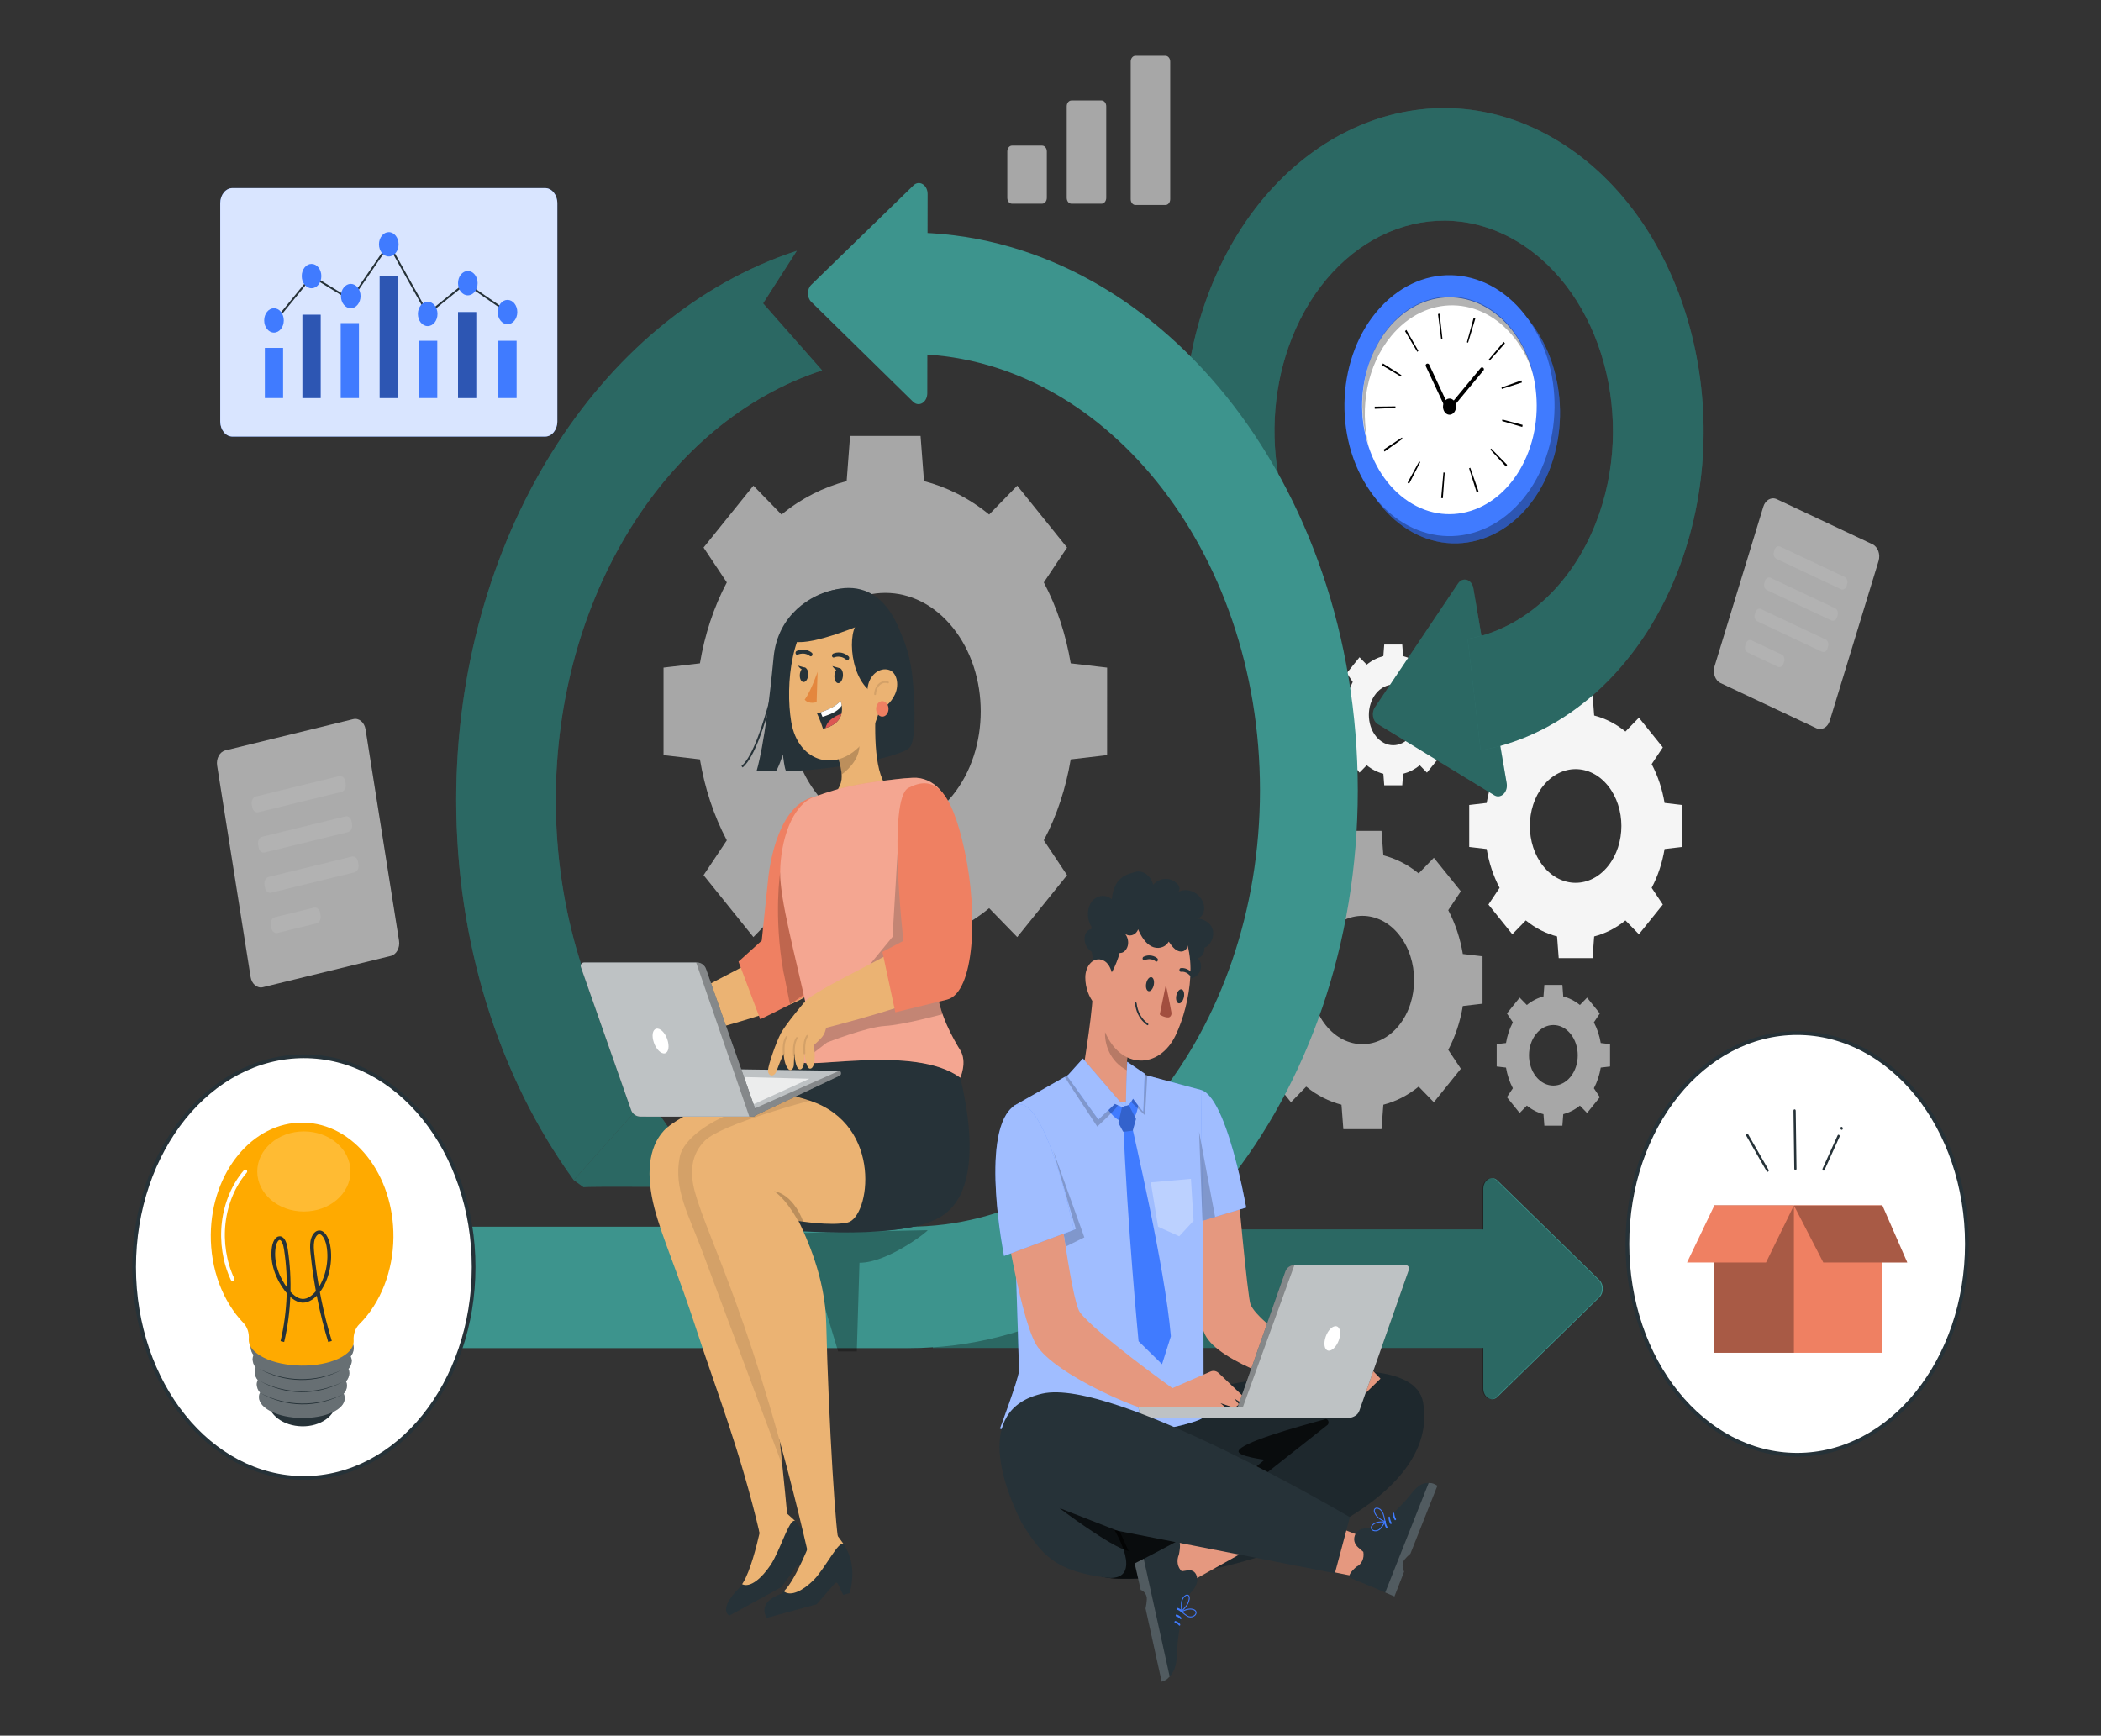 <svg width="564" height="466" viewBox="0 0 564 466" fill="none" xmlns="http://www.w3.org/2000/svg">
<rect x="0" y="0" width="564" height="466" fill="#333333" stroke="none"/>
<path opacity="0.67" d="M195.11 156.368C191.554 163.093 189.163 170.479 187.89 178.098L178.121 179.242V202.741L187.891 203.885C189.163 211.501 191.555 218.889 195.111 225.614L188.87 234.976L202.249 251.592L209.785 243.842C215.2 248.258 221.146 251.228 227.279 252.808L228.198 264.945L247.117 264.944L248.037 252.811C254.17 251.228 260.118 248.258 265.532 243.843L273.069 251.593L286.447 234.976L280.207 225.614C283.762 218.889 286.153 211.502 287.426 203.886L297.194 202.742L297.196 179.243L287.427 178.098C286.153 170.481 283.762 163.095 280.207 156.37L286.446 147.009L273.068 130.392L265.531 138.143C260.116 133.726 254.169 130.755 248.038 129.174L247.118 117.038L228.199 117.04L227.279 129.174C221.146 130.756 215.2 133.724 209.786 138.142L202.249 130.39L188.87 147.008L195.11 156.368ZM255.768 168.496C265.769 180.919 265.77 201.061 255.768 213.485C245.765 225.909 229.548 225.909 219.548 213.486C209.545 201.063 209.546 180.92 219.548 168.496C229.55 156.074 245.766 156.073 255.768 168.496Z" fill="#E0E0E0"/>
<g opacity="0.67">
<path d="M104.907 256.656L70.565 265.049C69.046 265.419 67.573 264.191 67.274 262.305L58.285 205.555C57.986 203.669 58.975 201.838 60.494 201.468L94.835 193.075C96.354 192.705 97.828 193.933 98.127 195.819L107.116 252.568C107.414 254.454 106.425 256.285 104.907 256.656Z" fill="#E6E6E6"/>
<path d="M91.686 212.614L69.368 218.069C68.6 218.256 67.856 217.635 67.705 216.681L67.583 215.912C67.432 214.959 67.931 214.033 68.699 213.846L91.018 208.392C91.785 208.204 92.53 208.825 92.681 209.778L92.803 210.549C92.953 211.502 92.454 212.427 91.686 212.614Z" fill="#F0F0F0"/>
<path d="M93.398 223.416L71.079 228.871C70.311 229.058 69.567 228.437 69.416 227.484L69.294 226.713C69.143 225.76 69.642 224.836 70.41 224.647L92.729 219.192C93.497 219.006 94.241 219.625 94.392 220.58L94.514 221.35C94.665 222.304 94.165 223.228 93.398 223.416Z" fill="#F0F0F0"/>
<path d="M95.109 234.218L72.79 239.673C72.023 239.859 71.278 239.239 71.127 238.285L71.005 237.515C70.854 236.561 71.354 235.637 72.122 235.449L94.44 229.994C95.208 229.807 95.953 230.427 96.103 231.381L96.226 232.15C96.376 233.105 95.877 234.03 95.109 234.218Z" fill="#F0F0F0"/>
<path d="M84.947 247.921L74.502 250.474C73.734 250.662 72.99 250.041 72.838 249.088L72.716 248.317C72.565 247.364 73.065 246.439 73.833 246.252L84.278 243.698C85.046 243.511 85.791 244.132 85.942 245.086L86.064 245.856C86.214 246.808 85.714 247.734 84.947 247.921Z" fill="#F0F0F0"/>
</g>
<g opacity="0.67">
<path d="M487.58 195.508L461.883 183.398C460.436 182.716 459.707 180.705 460.256 178.908L473.349 136.044C473.898 134.247 475.517 133.342 476.964 134.023L502.662 146.133C504.109 146.815 504.837 148.826 504.288 150.624L491.196 193.488C490.647 195.285 489.028 196.189 487.58 195.508Z" fill="#E6E6E6"/>
<path d="M494.174 158.186L476.878 150.036C476.272 149.75 475.967 148.909 476.197 148.156L476.366 147.602C476.596 146.85 477.273 146.471 477.879 146.756L495.175 154.908C495.78 155.193 496.086 156.034 495.856 156.787L495.686 157.341C495.457 158.094 494.78 158.472 494.174 158.186Z" fill="#F0F0F0"/>
<path d="M491.61 166.574L474.314 158.425C473.708 158.139 473.404 157.298 473.633 156.545L473.802 155.991C474.033 155.239 474.709 154.86 475.314 155.145L492.611 163.296C493.217 163.582 493.522 164.422 493.292 165.174L493.123 165.729C492.893 166.482 492.216 166.86 491.61 166.574Z" fill="#F0F0F0"/>
<path d="M489.049 174.963L471.753 166.814C471.147 166.528 470.842 165.686 471.072 164.934L471.241 164.38C471.471 163.628 472.148 163.249 472.753 163.534L490.05 171.685C490.656 171.97 490.961 172.811 490.73 173.563L490.561 174.118C490.333 174.871 489.654 175.249 489.049 174.963Z" fill="#F0F0F0"/>
<path d="M477.266 179.006L469.19 175.2C468.583 174.914 468.279 174.074 468.508 173.322L468.677 172.768C468.908 172.014 469.585 171.636 470.19 171.922L478.267 175.728C478.873 176.014 479.177 176.854 478.948 177.606L478.779 178.16C478.55 178.913 477.872 179.292 477.266 179.006Z" fill="#F0F0F0"/>
</g>
<g opacity="0.67">
<path d="M279.756 54.685H271.659C270.966 54.685 270.405 53.987 270.405 53.128V40.654C270.405 39.793 270.966 39.096 271.659 39.096H279.756C280.449 39.096 281.011 39.793 281.011 40.654V53.127C281.011 53.987 280.448 54.685 279.756 54.685Z" fill="#E0E0E0"/>
<path d="M295.708 54.686H287.611C286.918 54.686 286.357 53.988 286.357 53.128V28.531C286.357 27.671 286.919 26.974 287.611 26.974H295.708C296.401 26.974 296.962 27.672 296.962 28.531V53.128C296.962 53.988 296.401 54.686 295.708 54.686Z" fill="#E0E0E0"/>
<path d="M312.879 55.032H304.783C304.089 55.032 303.528 54.336 303.528 53.475V16.558C303.528 15.697 304.089 15 304.783 15H312.879C313.573 15 314.133 15.697 314.133 16.558V53.475C314.133 54.334 313.573 55.032 312.879 55.032Z" fill="#E0E0E0"/>
</g>
<path opacity="0.67" d="M342.69 244.369C340.765 248.01 339.471 252.011 338.781 256.137L333.491 256.755L333.49 269.482L338.781 270.1C339.47 274.225 340.765 278.225 342.69 281.869L339.311 286.937L346.556 295.936L350.637 291.74C353.569 294.131 356.789 295.739 360.111 296.596L360.609 303.168L370.854 303.167L371.352 296.597C374.673 295.739 377.894 294.131 380.826 291.741L384.907 295.937L392.153 286.938L388.773 281.869C390.698 278.226 391.994 274.226 392.683 270.102L397.974 269.483L397.975 256.756L392.684 256.137C391.994 252.012 390.699 248.012 388.773 244.37L392.153 239.301L384.907 230.302L380.826 234.499C377.894 232.108 374.673 230.499 371.353 229.642L370.855 223.072L360.61 223.073L360.112 229.643C356.79 230.5 353.57 232.108 350.638 234.499L346.556 230.302L339.311 239.301L342.69 244.369ZM375.54 250.937C380.955 257.664 380.956 268.574 375.54 275.301C370.123 282.029 361.341 282.029 355.925 275.301C350.508 268.574 350.508 257.666 355.925 250.937C361.342 244.209 370.124 244.209 375.54 250.937Z" fill="#E0E0E0"/>
<path opacity="0.67" d="M406.12 274.487C405.212 276.205 404.6 278.092 404.276 280.039L401.779 280.331V286.336L404.276 286.629C404.6 288.575 405.212 290.462 406.12 292.182L404.525 294.574L407.943 298.82L409.87 296.841C411.254 297.969 412.773 298.728 414.34 299.132L414.575 302.233H419.409L419.645 299.133C421.213 298.728 422.731 297.969 424.115 296.842L426.041 298.821L429.46 294.575L427.866 292.183C428.775 290.465 429.385 288.576 429.711 286.63L432.207 286.338V280.332L429.71 280.039C429.385 278.093 428.773 276.206 427.864 274.488L429.459 272.096L426.04 267.849L424.114 269.829C422.73 268.701 421.211 267.942 419.643 267.537L419.408 264.435H414.574L414.338 267.537C412.771 267.942 411.252 268.699 409.869 269.828L407.943 267.847L404.524 272.093L406.12 274.487ZM421.62 277.586C424.176 280.76 424.176 285.908 421.62 289.083C419.064 292.257 414.92 292.257 412.365 289.083C409.81 285.908 409.81 280.762 412.365 277.586C414.92 274.412 419.064 274.411 421.62 277.586Z" fill="#E0E0E0"/>
<path d="M363.132 183.105C362.223 184.823 361.612 186.71 361.287 188.658L358.79 188.949V194.955L361.287 195.247C361.612 197.194 362.223 199.081 363.132 200.8L361.537 203.192L364.956 207.439L366.882 205.459C368.265 206.587 369.785 207.346 371.352 207.75L371.587 210.851H376.422L376.657 207.751C378.225 207.346 379.743 206.587 381.127 205.46L383.053 207.44L386.472 203.193L384.878 200.801C385.787 199.082 386.398 197.195 386.723 195.248L389.219 194.956V188.95L386.722 188.658C386.396 186.712 385.785 184.824 384.876 183.106L386.47 180.714L383.052 176.468L381.126 178.447C379.742 177.319 378.223 176.56 376.655 176.155L376.42 173.054H371.586L371.351 176.155C369.784 176.56 368.264 177.318 366.881 178.446L364.955 176.465L361.536 180.712L363.132 183.105ZM378.632 186.204C381.188 189.379 381.188 194.526 378.632 197.701C376.077 200.876 371.932 200.876 369.377 197.701C366.821 194.526 366.821 189.379 369.377 186.204C371.932 183.029 376.076 183.029 378.632 186.204Z" fill="#F5F5F5"/>
<path d="M402.551 205.152C400.846 208.378 399.699 211.921 399.087 215.576L394.4 216.125V227.399L399.088 227.948C399.699 231.602 400.846 235.145 402.551 238.372L399.558 242.863L405.975 250.836L409.591 247.118C412.189 249.237 415.042 250.661 417.984 251.419L418.425 257.242L427.502 257.24L427.943 251.42C430.886 250.661 433.739 249.237 436.337 247.118L439.953 250.836L446.371 242.863L443.378 238.372C445.083 235.145 446.23 231.602 446.841 227.948L451.527 227.399L451.528 216.125L446.841 215.576C446.229 211.922 445.082 208.379 443.377 205.153L446.37 200.661L439.952 192.689L436.336 196.407C433.738 194.288 430.885 192.863 427.943 192.104L427.502 186.283L418.425 186.284L417.984 192.105C415.042 192.865 412.189 194.288 409.591 196.407L405.975 192.688L399.558 200.661L402.551 205.152ZM431.653 210.97C436.45 216.93 436.45 226.594 431.653 232.554C426.854 238.515 419.073 238.515 414.275 232.554C409.477 226.594 409.478 216.93 414.275 210.97C419.074 205.011 426.854 205.009 431.653 210.97Z" fill="#F5F5F5"/>
<path d="M146.339 117.208H62.389C60.583 117.208 59.12 115.39 59.12 113.148V54.562C59.12 52.32 60.583 50.502 62.389 50.502H146.339C148.144 50.502 149.608 52.319 149.608 54.562V113.148C149.608 115.39 148.145 117.208 146.339 117.208Z" fill="#407BFF"/>
<path opacity="0.8" d="M146.339 117.208H62.389C60.583 117.208 59.12 115.39 59.12 113.148V54.562C59.12 52.32 60.583 50.502 62.389 50.502H146.339C148.144 50.502 149.608 52.319 149.608 54.562V113.148C149.608 115.39 148.145 117.208 146.339 117.208Z" fill="white"/>
<path d="M72.726 87.554C73.119 87.115 83.71 74.126 83.71 74.126L94.155 80.513L104.365 65.59L114.811 84.287L124.999 76.029" stroke="#263238" stroke-width="0.5" stroke-miterlimit="10"/>
<path d="M75.996 93.401H71.099V106.88H75.996V93.401Z" fill="#407BFF"/>
<path d="M86.079 84.495H81.182V106.879H86.079V84.495Z" fill="#407BFF"/>
<path d="M96.356 86.747H91.458V106.88H96.356V86.747Z" fill="#407BFF"/>
<path d="M106.816 74.126H101.918V106.879H106.816V74.126Z" fill="#407BFF"/>
<path d="M117.384 91.493H112.486V106.879H117.384V91.493Z" fill="#407BFF"/>
<path d="M76.18 86.028C76.18 87.833 75.002 89.296 73.549 89.296C72.096 89.296 70.919 87.832 70.919 86.028C70.919 84.222 72.097 82.76 73.549 82.76C75.002 82.759 76.18 84.222 76.18 86.028Z" fill="#407BFF"/>
<path d="M86.262 74.126C86.262 75.93 85.084 77.394 83.631 77.394C82.179 77.394 81 75.93 81 74.126C81 72.32 82.179 70.858 83.631 70.858C85.084 70.858 86.262 72.321 86.262 74.126Z" fill="#407BFF"/>
<path d="M96.785 79.491C96.785 81.297 95.606 82.759 94.154 82.759C92.7 82.759 91.523 81.296 91.523 79.491C91.523 77.687 92.701 76.224 94.154 76.224C95.607 76.224 96.785 77.687 96.785 79.491Z" fill="#407BFF"/>
<path d="M106.996 65.591C106.996 67.395 105.818 68.859 104.365 68.859C102.912 68.859 101.734 67.395 101.734 65.591C101.734 63.785 102.912 62.323 104.365 62.323C105.818 62.322 106.996 63.785 106.996 65.591Z" fill="#407BFF"/>
<path d="M117.441 84.286C117.441 86.091 116.263 87.554 114.811 87.554C113.357 87.554 112.18 86.091 112.18 84.286C112.18 82.481 113.358 81.018 114.811 81.018C116.263 81.018 117.441 82.481 117.441 84.286Z" fill="#407BFF"/>
<path d="M127.85 83.781H122.952V106.88H127.85V83.781Z" fill="#407BFF"/>
<path opacity="0.3" d="M86.079 84.495H81.182V106.879H86.079V84.495Z" fill="black"/>
<path opacity="0.3" d="M106.816 74.126H101.918V106.879H106.816V74.126Z" fill="black"/>
<path opacity="0.3" d="M127.85 83.781H122.952V106.88H127.85V83.781Z" fill="black"/>
<path d="M138.683 91.493H133.787V106.879H138.683V91.493Z" fill="#407BFF"/>
<path d="M124.998 76.028L136.237 83.781" stroke="#263238" stroke-width="0.5" stroke-miterlimit="10"/>
<path d="M128.215 76.028C128.215 77.833 127.037 79.296 125.584 79.296C124.131 79.296 122.952 77.833 122.952 76.028C122.952 74.223 124.131 72.761 125.584 72.761C127.037 72.761 128.215 74.224 128.215 76.028Z" fill="#407BFF"/>
<path d="M136.236 87.048C137.689 87.048 138.866 85.585 138.866 83.781C138.866 81.976 137.689 80.513 136.236 80.513C134.783 80.513 133.605 81.976 133.605 83.781C133.605 85.585 134.783 87.048 136.236 87.048Z" fill="#407BFF"/>
<path d="M482.429 390.58C507.597 390.58 528 365.239 528 333.976C528 302.715 507.597 277.372 482.429 277.372C457.261 277.372 436.859 302.715 436.859 333.976C436.859 365.239 457.261 390.58 482.429 390.58Z" fill="white" stroke="#263238" stroke-miterlimit="10"/>
<path d="M505.308 323.644H460.21V363.204H505.308V323.644Z" fill="#EF8062"/>
<path opacity="0.3" d="M481.567 323.644H460.21V363.204H481.567V323.644Z" fill="black"/>
<path d="M460.211 323.644L452.868 338.962H474.075L481.567 323.644H460.211Z" fill="#EF8062"/>
<path d="M481.567 323.644L489.456 338.962H511.997L505.308 323.644H481.567Z" fill="#EF8062"/>
<path opacity="0.3" d="M481.567 323.644L489.456 338.962H511.997L505.308 323.644H481.567Z" fill="black"/>
<path d="M474.749 314.074C472.922 310.887 471.094 307.699 469.266 304.511C469.044 304.125 468.526 304.495 468.749 304.886C470.576 308.073 472.405 311.262 474.232 314.449C474.454 314.836 474.973 314.464 474.749 314.074Z" fill="#263238"/>
<path d="M482.263 313.797C482.191 308.599 482.12 303.403 482.049 298.205C482.041 297.728 481.443 297.725 481.449 298.205C481.521 303.403 481.593 308.599 481.664 313.797C481.671 314.274 482.27 314.276 482.263 313.797Z" fill="#263238"/>
<path d="M489.785 314.122C491.127 311.152 492.47 308.184 493.812 305.214C494.002 304.797 493.484 304.421 493.295 304.839C491.953 307.808 490.61 310.777 489.267 313.745C489.079 314.164 489.595 314.539 489.785 314.122Z" fill="#263238"/>
<path d="M494.609 302.709C494.592 302.688 494.576 302.667 494.559 302.646C494.532 302.61 494.5 302.585 494.462 302.569C494.427 302.547 494.388 302.536 494.347 302.538C494.306 302.536 494.267 302.547 494.232 302.569C494.195 302.584 494.162 302.61 494.135 302.646C494.119 302.671 494.104 302.697 494.088 302.722C494.061 302.781 494.048 302.843 494.048 302.91C494.051 302.942 494.055 302.974 494.058 303.009C494.072 303.072 494.098 303.127 494.135 303.172C494.152 303.192 494.168 303.213 494.185 303.235C494.212 303.271 494.244 303.296 494.281 303.311C494.317 303.335 494.356 303.346 494.396 303.344C494.437 303.346 494.476 303.335 494.511 303.311C494.548 303.297 494.581 303.271 494.608 303.235C494.623 303.21 494.639 303.183 494.655 303.159C494.682 303.101 494.695 303.038 494.695 302.972C494.693 302.939 494.688 302.906 494.685 302.873C494.672 302.811 494.647 302.755 494.609 302.709Z" fill="#263238"/>
<path d="M395.506 157.936L404.456 210.283C404.864 212.666 402.88 214.584 401.12 213.509L369.859 194.4C368.494 193.565 368.118 191.363 369.093 189.912L391.404 156.672C392.659 154.801 395.099 155.553 395.506 157.936Z" fill="#3D948D"/>
<path opacity="0.3" d="M395.506 157.936L404.456 210.283C404.864 212.666 402.88 214.584 401.12 213.509L369.859 194.4C368.494 193.565 368.118 191.363 369.093 189.912L391.404 156.672C392.659 154.801 395.099 155.553 395.506 157.936Z" fill="black"/>
<path d="M397.463 201.463L393.992 171.548C408.889 168.881 421.731 157.286 428.349 140.531C439.384 112.593 430.062 78.713 407.57 65.007C385.077 51.301 357.801 62.88 346.767 90.818C341.991 102.91 340.852 116.74 343.56 129.758L320.001 137.318C315.842 117.315 317.589 96.074 324.922 77.506C341.866 34.607 383.749 16.826 418.288 37.872C452.825 58.918 467.139 110.942 450.195 153.842C440.034 179.569 420.321 197.371 397.463 201.463Z" fill="#3D948D"/>
<g opacity="0.3">
<path d="M397.463 201.463L393.992 171.548C408.889 168.881 421.731 157.286 428.349 140.531C439.384 112.593 430.062 78.713 407.57 65.007C385.077 51.301 357.801 62.88 346.767 90.818C341.991 102.91 340.852 116.74 343.56 129.758L320.001 137.318C315.842 117.315 317.589 96.074 324.922 77.506C341.866 34.607 383.749 16.826 418.288 37.872C452.825 58.918 467.139 110.942 450.195 153.842C440.034 179.569 420.321 197.371 397.463 201.463Z" fill="black"/>
</g>
<path d="M398.188 144.577C413.183 139.351 421.929 120.015 417.723 101.389C413.516 82.761 397.949 71.898 382.953 77.123C367.957 82.349 359.211 101.685 363.417 120.311C367.624 138.938 383.191 149.802 398.188 144.577Z" fill="#407BFF"/>
<path opacity="0.3" d="M398.188 144.577C413.183 139.351 421.929 120.015 417.723 101.389C413.516 82.761 397.949 71.898 382.953 77.123C367.957 82.349 359.211 101.685 363.417 120.311C367.624 138.938 383.191 149.802 398.188 144.577Z" fill="black"/>
<path d="M406.671 136.322C418.858 124.276 420.876 102.238 411.178 87.099C401.478 71.96 383.736 69.454 371.548 81.501C359.361 93.548 357.343 115.586 367.042 130.725C376.74 145.864 394.483 148.37 406.671 136.322Z" fill="#407BFF"/>
<path d="M409.191 123.885C415.838 110.095 412.225 92.224 401.123 83.969C390.02 75.714 375.633 80.201 368.987 93.991C362.341 107.783 365.954 125.653 377.056 133.909C388.158 142.163 402.546 137.676 409.191 123.885Z" fill="white"/>
<path d="M377.859 129.586L380.971 123.858C381.063 123.935 381.154 124.01 381.246 124.083L378.248 129.903C378.118 129.8 377.988 129.694 377.859 129.586ZM371.647 121.235C371.57 121.065 371.494 120.896 371.421 120.725L376.327 117.471C376.379 117.59 376.432 117.709 376.486 117.827L371.647 121.235ZM386.871 133.713L387.481 126.846L387.826 126.889L387.318 133.77C387.168 133.753 387.019 133.734 386.871 133.713ZM369.042 109.753C369.037 109.562 369.034 109.37 369.032 109.179L374.595 109.111L374.601 109.527L369.042 109.753ZM396.389 132.165L394.364 125.729L394.677 125.574L396.894 131.911L396.762 131.979C396.672 132.025 396.531 132.095 396.389 132.165ZM371.034 98.093C371.101 97.919 371.171 97.747 371.24 97.576L376.195 100.718C376.145 100.839 376.096 100.963 376.048 101.086L371.034 98.093ZM400.084 120.717C400.153 120.618 400.22 120.518 400.288 120.418L404.584 124.81C404.482 124.963 404.379 125.114 404.274 125.264L400.084 120.717ZM380.465 94.457L377.165 88.897L377.527 88.573L380.748 94.204L380.465 94.457ZM403.23 113.046L403.302 112.634L408.743 114.08C408.711 114.263 408.678 114.449 408.643 114.633L403.23 113.046ZM386.877 91.128L386.019 84.3C386.166 84.273 386.315 84.246 386.463 84.22L387.222 91.065L386.877 91.128ZM403.151 104.427C403.124 104.296 403.096 104.168 403.066 104.039L408.415 102.141C408.458 102.329 408.5 102.517 408.538 102.705L403.151 104.427ZM393.79 91.884L395.586 85.345C395.737 85.41 395.886 85.474 396.036 85.544L394.09 92.018C393.991 91.971 393.89 91.926 393.79 91.884ZM399.859 96.839L399.634 96.536L403.669 91.781C403.776 91.921 403.881 92.061 403.984 92.202L399.859 96.839Z" fill="black"/>
<path d="M383.206 98.118L388.798 110.067L397.845 99.135" stroke="black" stroke-miterlimit="10" stroke-linecap="round" stroke-linejoin="round"/>
<path d="M390.428 110.609C389.791 111.51 388.686 111.6 387.959 110.809C387.233 110.018 387.16 108.646 387.797 107.744C388.434 106.841 389.539 106.751 390.266 107.542C390.992 108.333 391.065 109.707 390.428 110.609Z" fill="black"/>
<path opacity="0.3" d="M373.469 90.204C382.753 79.008 397.586 79.282 406.599 90.814C408.814 93.649 410.463 96.901 411.566 100.357C410.521 96.028 408.662 91.93 405.952 88.464C396.94 76.932 382.106 76.657 372.821 87.852C365.818 96.296 363.978 108.852 367.362 119.462C364.932 109.391 366.976 98.032 373.469 90.204Z" fill="black"/>
<path d="M154.03 316.837C133.678 288.802 122.471 252.558 122.471 214.782C122.471 145.57 160.063 84.941 213.887 67.342L204.842 81.446L220.691 99.444C178.595 113.206 149.196 160.634 149.196 214.782C149.196 244.333 157.961 272.682 173.877 294.609L154.03 316.837Z" fill="#3D948D"/>
<path d="M156.668 318.736C157.658 318.429 190.372 318.736 190.372 318.736L173.877 294.607L154.029 316.837L156.668 318.736Z" fill="#3D948D"/>
<g opacity="0.3">
<path d="M154.03 316.837C133.678 288.802 122.471 252.558 122.471 214.782C122.471 145.57 160.063 84.941 213.887 67.342L204.842 81.446L220.691 99.444C178.595 113.206 149.196 160.634 149.196 214.782C149.196 244.333 157.961 272.682 173.877 294.609L154.03 316.837Z" fill="black"/>
<path d="M156.668 318.736C157.658 318.429 190.372 318.736 190.372 318.736L173.877 294.607L154.029 316.837L156.668 318.736Z" fill="black"/>
</g>
<path d="M398.185 372.751V319.236C398.185 316.8 400.446 315.436 401.987 316.941L429.37 343.698C430.566 344.868 430.566 347.118 429.37 348.287L401.987 375.044C400.446 376.552 398.185 375.188 398.185 372.751Z" fill="#3D948D"/>
<path d="M402.629 330.085H250.426V361.9H402.629V330.085Z" fill="#3D948D"/>
<path opacity="0.3" d="M429.127 343.698L401.744 316.941C400.202 315.435 397.941 316.799 397.941 319.236V330.085H243.944V361.901H397.941V372.75C397.941 375.186 400.203 376.55 401.744 375.044L429.128 348.287C430.324 347.119 430.324 344.868 429.127 343.698Z" fill="black"/>
<path d="M243.911 62.418V95.029C295.92 95.029 338.233 147.586 338.233 212.187C338.233 276.788 295.92 329.345 243.911 329.345H75.405V361.956H243.911C310.396 361.956 364.486 294.77 364.486 212.187C364.486 129.603 310.396 62.418 243.911 62.418Z" fill="#3D948D"/>
<path d="M249.012 52.075L248.924 105.589C248.921 108.025 246.657 109.385 245.118 107.874L217.778 81.048C216.584 79.876 216.589 77.626 217.785 76.46L245.212 49.771C246.757 48.269 249.015 49.639 249.012 52.075Z" fill="#3D948D"/>
<path opacity="0.3" d="M248.995 330.281C249.516 330.281 238.3 339.105 230.72 339.029L230.004 362.836H224.988L215.4 331.022L248.995 330.281Z" fill="black"/>
<path d="M239.737 165.563C243.255 172.463 244.547 176.639 245.095 183.418C245.737 191.342 245.709 198.371 244.358 200.488C242.586 203.266 222.439 206.939 211.077 207.021C210.666 207.025 210.158 202.573 210.158 202.573C210.158 202.573 208.712 207.032 208.178 207.034C205.078 207.037 203.089 207.01 203.089 207.01C203.089 207.01 205.409 200.303 207.671 176.46C208.776 164.815 217.961 159.662 223.442 158.476C232.578 156.498 239.737 165.563 239.737 165.563Z" fill="#263238"/>
<path d="M213.602 189.437C210.396 183.232 206.809 166.218 218.979 160.204C234.171 152.697 241.542 164.53 243.323 176.574C245.103 188.617 239.943 198.094 229.707 197.763C219.47 197.432 215.82 193.729 213.602 189.437Z" fill="#263238"/>
<path d="M239.001 212.319C239.001 212.319 235.583 215.584 231.182 220.294C230.266 221.276 229.256 222.125 228.187 222.829C225.303 224.732 222.675 225.82 221.963 224.093C221.805 223.714 221.683 223.302 221.593 222.871C220.988 219.979 221.236 215.914 223.118 214.053C225.24 211.955 226.263 210.16 225.88 207.322C225.68 205.712 225.211 204.049 224.663 202.436L226.332 200.011L235.065 189.063C234.847 196.372 234.401 208.35 239.001 212.319Z" fill="#EBB373"/>
<path opacity="0.2" d="M225.954 207.944C228.356 206.173 230.991 203.101 230.675 199.593C230.534 198.114 230.277 196.714 229.992 195.817L225.114 203.84C225.515 205.132 225.661 205.986 225.954 207.944Z" fill="black"/>
<path d="M237.54 177.318C236.717 188.464 236.56 193.19 231.928 199.034C224.964 207.824 214.249 204.868 212.404 193.821C210.744 183.877 212.366 167.322 221.176 162.639C229.854 158.023 238.361 166.174 237.54 177.318Z" fill="#EBB373"/>
<path d="M226.288 181.356C226.238 182.479 225.682 183.402 225.047 183.418C224.413 183.436 223.939 182.539 223.989 181.416C224.039 180.293 224.595 179.37 225.229 179.353C225.864 179.336 226.337 180.234 226.288 181.356Z" fill="#263238"/>
<path d="M216.961 181.152C216.911 182.225 216.366 183.106 215.742 183.123C215.119 183.139 214.654 182.284 214.704 181.212C214.754 180.141 215.3 179.26 215.923 179.243C216.547 179.225 217.011 180.081 216.961 181.152Z" fill="#263238"/>
<path d="M227.557 177.241C227.434 177.271 227.307 177.244 227.204 177.154C225.611 175.742 223.959 176.497 223.94 176.506C223.694 176.617 223.433 176.485 223.358 176.2C223.283 175.915 223.424 175.59 223.671 175.473C223.758 175.433 225.831 174.485 227.807 176.237C228.005 176.412 228.029 176.76 227.863 177.013C227.782 177.134 227.672 177.213 227.557 177.241Z" fill="#263238"/>
<path d="M213.788 175.741C213.69 175.683 213.61 175.582 213.573 175.45C213.498 175.176 213.629 174.873 213.865 174.773C216.245 173.77 217.88 175.205 217.949 175.268C218.143 175.442 218.172 175.772 218.015 176.005C217.857 176.238 217.574 176.286 217.38 176.114C217.317 176.056 216.035 174.967 214.143 175.763C214.019 175.815 213.893 175.802 213.788 175.741Z" fill="#263238"/>
<path d="M230.043 167.409C227.189 171.133 228.608 185.198 236.622 187.035C245.854 184.337 238.564 156.295 230.043 167.409Z" fill="#263238"/>
<path d="M219.326 191.563C220.056 192.96 220.935 195.666 220.935 195.666C221.147 195.611 221.359 195.557 221.567 195.488C224.424 194.657 225.528 193.1 225.886 191.625C226.079 190.818 226.042 190.028 225.945 189.402C225.838 188.678 225.63 188.192 225.63 188.192C224.327 189.756 221.712 190.783 220.297 191.262C219.705 191.467 219.326 191.563 219.326 191.563Z" fill="#263238"/>
<path d="M220.296 191.26L220.795 192.456C223.484 191.665 225.292 190.661 225.943 189.402C225.837 188.678 225.628 188.192 225.628 188.192C224.325 189.755 221.71 190.783 220.296 191.26Z" fill="white"/>
<path d="M221.568 195.488C224.424 194.658 225.528 193.1 225.887 191.625C224.922 191.956 223.788 192.486 222.861 193.329C222.151 193.969 221.775 194.749 221.568 195.488Z" fill="#DC5753"/>
<path d="M219.476 180.37C219.476 180.37 217.785 185.393 216.022 187.852C217.17 189.23 219.219 188.505 219.219 188.505L219.476 180.37Z" fill="#E4873E"/>
<path d="M223.441 178.824L225.5 179.428C224.568 180.732 223.441 178.824 223.441 178.824Z" fill="#263238"/>
<path d="M214.236 178.712L216.296 179.315C215.362 180.619 214.236 178.712 214.236 178.712Z" fill="#263238"/>
<path d="M221.24 160.247C217.697 161.741 213.932 169.357 213.305 172.288C218.344 173.313 231.926 167.45 231.926 167.45C231.926 167.45 240.99 170.559 236.398 164.852C231.808 159.142 221.24 160.247 221.24 160.247Z" fill="#263238"/>
<path d="M240.258 186.401C239.198 188.687 237.476 190.122 235.897 190.614C233.522 191.353 232.295 186.61 233.105 183.655C233.835 180.994 236.169 179.233 238.48 179.814C240.758 180.386 241.47 183.787 240.258 186.401Z" fill="#EBB373"/>
<path d="M208.957 174.319C208.452 179.225 207.938 184.176 206.606 188.837C205.275 193.498 202.51 203.113 199.198 205.86" stroke="#263238" stroke-width="0.5" stroke-miterlimit="10"/>
<path d="M236.848 192.4C237.772 192.4 238.521 191.47 238.521 190.322C238.521 189.174 237.772 188.244 236.848 188.244C235.924 188.244 235.175 189.174 235.175 190.322C235.175 191.47 235.924 192.4 236.848 192.4Z" fill="#EF8062"/>
<path opacity="0.1" d="M238.377 183.223C237.585 182.945 236.696 183.144 236.032 183.746C235.367 184.349 234.944 185.342 234.916 186.362" stroke="black" stroke-width="0.5" stroke-miterlimit="10" stroke-linecap="round" stroke-linejoin="round"/>
<path d="M168.419 284.082C168.865 282.545 172.054 277.4 173.754 275.482C175.453 273.563 181.464 269.369 181.464 269.369L186.542 275.34C186.542 275.34 186.065 278.762 184.026 280.018C182.85 280.743 181.628 281.328 181.628 281.328C181.628 281.328 181.644 282.665 181.364 284.071C181.055 285.628 180.409 287.464 179.391 287.08C178.376 286.696 178.835 282.461 178.906 281.851C178.831 282.469 178.257 286.772 176.85 286.486C175.492 286.211 176.17 281.745 176.17 281.745C176.17 281.745 175.683 283.772 175.427 284.805C175.172 285.838 174.141 286.483 173.597 285.075C172.966 283.44 173.361 281.085 173.361 281.085C173.361 281.085 172.368 282.223 170.689 284.855C169.481 286.75 168.041 285.382 168.419 284.082Z" fill="#EBB373"/>
<path opacity="0.1" d="M178.789 282.652C178.919 281.851 179.051 281.045 179.298 280.289C179.546 279.532 179.919 278.819 180.452 278.34" stroke="black" stroke-width="0.5" stroke-miterlimit="10" stroke-linecap="round" stroke-linejoin="round"/>
<path opacity="0.1" d="M175.985 282.363C176.114 281.562 176.245 280.755 176.493 279.998C176.741 279.242 177.114 278.527 177.648 278.05" stroke="black" stroke-width="0.5" stroke-miterlimit="10" stroke-linecap="round" stroke-linejoin="round"/>
<path opacity="0.1" d="M173.36 281.227C173.49 280.426 173.62 279.619 173.869 278.863C174.117 278.107 174.49 277.392 175.023 276.915" stroke="black" stroke-width="0.5" stroke-miterlimit="10" stroke-linecap="round" stroke-linejoin="round"/>
<path d="M208.108 228.85C208.108 229.553 206.509 254.842 206.509 254.842C205.377 257.481 182.058 267.533 179.074 271.214L184.514 278.166C184.514 278.166 212.257 271.214 216.736 267.168C220.558 263.718 220.236 257.663 220.236 249.396C220.236 241.128 222.559 229.578 222.559 229.578L208.108 228.85Z" fill="#EBB373"/>
<path d="M218.669 213.907C207.67 216.244 206.159 236.469 206.159 236.469L204.488 252.529L198.249 258.183L204.082 273.659C204.082 273.659 216.536 267.769 222.012 263.744C227.488 259.719 227.631 228.864 227.631 228.864L218.669 213.907Z" fill="#EF8062"/>
<path opacity="0.2" d="M216.696 266.191C216.901 266.306 212.087 269.64 212.087 269.64C212.031 269.682 210.349 260.81 210.292 260.851C207.642 245.982 209.434 234.131 209.434 234.131C211.443 239.32 216.187 261.845 216.696 266.191Z" fill="black"/>
<path d="M219.11 284.49C228.278 283.353 240.203 282.444 255.723 282.01C255.723 282.01 267.294 315.862 253.573 325.976C249.426 329.031 242.583 330.24 235.052 330.439C226.313 330.669 219.111 321.971 219.111 311.114L219.11 284.49Z" fill="#263238"/>
<path d="M249.082 312.372V328.277C237.67 332.366 213.983 330.809 199.902 329.382C193.561 328.739 188.686 322.16 188.686 314.257V301.207C188.686 296.881 190.839 293.013 194.099 291.488C200.926 288.299 213.347 283.548 226.342 283.796C238.941 284.039 249.082 296.721 249.082 312.372Z" fill="#263238"/>
<path d="M257.788 282.01C256.014 279.104 251.907 272.151 251.387 264.836C251.387 264.815 251.386 264.794 251.385 264.774C251.353 264.303 251.334 263.833 251.333 263.362C251.24 260.252 251.255 256.567 251.42 252.147C251.442 251.458 251.475 250.725 251.509 249.994C251.609 247.674 251.753 245.176 251.931 242.457C252.266 237.583 252.743 232.02 253.387 225.696C253.532 224.233 254.642 221.964 254.808 220.418C255.552 213.529 250.497 208.55 245.04 208.826C243.584 208.896 242.039 209.02 240.472 209.213C234.348 209.931 229.324 210.58 224.001 212.153C222.233 212.664 220.41 213.286 218.665 213.908C212.397 216.145 209.507 226.111 209.429 234.132C209.352 241.608 213.572 256.865 216.463 270.266C216.889 277.954 213.509 282.141 214.526 284.821C215.544 287.5 245.46 280.22 257.787 289.35C257.787 289.35 259.681 285.112 257.788 282.01Z" fill="#EF8062"/>
<path opacity="0.3" d="M257.788 282.01C256.014 279.104 251.907 272.151 251.387 264.836C251.387 264.815 251.386 264.794 251.385 264.774C251.353 264.303 251.334 263.833 251.333 263.362C251.24 260.252 251.255 256.567 251.42 252.147C251.442 251.458 251.475 250.725 251.509 249.994C251.609 247.674 251.753 245.176 251.931 242.457C252.266 237.583 252.743 232.02 253.387 225.696C253.532 224.233 254.642 221.964 254.808 220.418C255.552 213.529 250.497 208.55 245.04 208.826C243.584 208.896 242.039 209.02 240.472 209.213C234.348 209.931 229.324 210.58 224.001 212.153C222.233 212.664 220.41 213.286 218.665 213.908C212.397 216.145 209.507 226.111 209.429 234.132C209.352 241.608 213.572 256.865 216.463 270.266C216.889 277.954 213.509 282.141 214.526 284.821C215.544 287.5 245.46 280.22 257.787 289.35C257.787 289.35 259.681 285.112 257.788 282.01Z" fill="white"/>
<path opacity="0.2" d="M253.023 272.297C253.023 272.297 242.466 275.178 237.553 275.455C232.64 275.733 222.01 279.893 222.01 279.893L218.23 282.806L216.898 278.931L223.262 271.782L251.2 264.748C251.541 267.648 252.824 271.714 253.023 272.297Z" fill="black"/>
<path opacity="0.2" d="M240.932 229.106L239.598 251.525L233.614 258.812L237.802 262.858L243.499 258.589L246.445 245.982L240.932 229.106Z" fill="black"/>
<path d="M195.789 433.771L209.799 426.093L214.23 419.949L215.601 422.262L217.277 421.355C218.057 413.631 215.036 410.02 213.449 408.377C213.336 408.253 213.172 408.112 212.984 407.925C212.921 407.862 212.857 407.8 212.795 407.752C212.769 407.737 212.745 407.705 212.719 407.69C212.657 407.628 212.581 407.565 212.505 407.486C212.494 407.471 212.481 407.471 212.455 407.456V407.439C212.418 407.408 212.38 407.377 212.329 407.346L204.638 411.567C204.638 411.567 204.512 412.067 204.273 412.881C203.506 415.569 201.605 421.699 199.503 424.967C199.414 425.108 199.327 425.249 199.238 425.374C198.986 425.749 198.721 426.078 198.457 426.343C192.566 432.222 195.789 433.771 195.789 433.771Z" fill="#263238"/>
<path d="M199.208 425.328C201.399 426.39 204.495 423.702 206.849 420.184C208.17 418.197 209.442 415.023 210.562 412.459C211.292 410.802 211.96 409.394 212.539 408.722C212.866 408.363 213.168 408.206 213.433 408.363C213.433 408.363 213.419 408.346 213.419 408.331C213.306 408.206 213.142 408.065 212.954 407.878C212.904 407.83 212.84 407.768 212.765 407.705C212.739 407.69 212.715 407.659 212.69 407.643C212.627 407.581 212.551 407.518 212.476 407.439C212.464 407.424 212.451 407.424 212.426 407.409V407.393C212.388 407.361 212.35 407.33 212.3 407.3C211.495 406.549 210.601 405.783 210.601 405.783L203.366 408.032L203.929 411.474C203.124 415.023 201.425 421.777 199.473 424.921C199.384 425.062 199.296 425.203 199.208 425.328Z" fill="#EBB373"/>
<path d="M187.429 358.407C191.896 372.187 198.831 389.745 203.95 411.761C204.05 412.162 204.139 412.564 204.229 412.964C204.328 413.393 204.428 413.807 204.529 414.235L209.814 412.633L210.045 411.49C210.045 411.49 211.872 409.728 211.561 409.329C211.359 409.069 211.495 408.582 211.461 408.168V408.154C210.036 392.799 204.551 336.435 199.11 324.729C199.11 324.729 205.274 326.153 209.947 325.171C213.319 324.466 217.402 295.511 217.402 295.511C217.402 295.511 208.812 292.442 199.999 292.442H199.878C199.878 292.442 182.555 298.807 178.151 303.627C174.011 308.157 173.391 315.58 175.686 324.402C177.791 332.494 181.894 341.334 187.429 358.407Z" fill="#EBB373"/>
<path opacity="0.1" d="M182.478 310.592C183.503 305.586 190.925 300.687 198.592 298.063C199.837 296.06 196.652 293.692 196.652 293.692L211.743 291.995L214.377 294.349L218.88 295.514L214.868 317.913L198.381 321.499L208.811 381.616L210.043 393.495C210.043 393.495 192.378 346.396 188.682 336.38C184.988 326.366 180.7 319.274 182.478 310.592Z" fill="black"/>
<path d="M217.404 295.515C217.404 295.515 193.852 301.713 189.252 306.227C185.334 310.071 185.227 315.09 186.497 319.828C190.007 332.926 202.601 354.768 217.017 417.457L225.277 414.235C224.485 414.234 222.409 381.505 221.796 355.216C221.507 342.816 216.388 332.122 214.384 327.804C214.384 327.804 222.802 329.216 227.474 328.242C233.477 326.994 237.273 302.114 217.404 295.515Z" fill="#EBB373"/>
<path opacity="0.2" d="M214.87 328.98C214.87 328.98 211.746 322.543 207.85 319.829C207.85 319.829 212.644 320.217 215.641 327.993L214.384 327.805L214.87 328.98Z" fill="black"/>
<path d="M228.081 427.734L226.36 428.2L224.929 425.243C224.755 424.883 224.358 424.814 224.111 425.099L219.219 430.727L205.858 434.369C205.858 434.369 202.883 430.463 209.526 427.973C209.842 427.855 210.118 427.546 210.417 427.245C213.704 424.114 217.645 415.484 217.645 415.484L225.561 413.326C225.561 413.326 225.924 413.743 226.459 414.567C227.708 416.496 230.003 420.63 228.081 427.734Z" fill="#263238"/>
<path d="M226.462 414.566C226.464 414.582 226.467 414.597 226.467 414.597C225.166 413.435 221.532 421.087 218.431 424.202C215.659 426.975 212.313 428.778 210.418 427.245C213.705 424.114 217.82 413.225 217.82 413.225L224.186 411.49C224.186 411.49 225.926 413.744 226.462 414.566Z" fill="#EBB373"/>
<path d="M202.198 299.754L225.42 288.781C225.936 288.537 225.811 287.507 225.263 287.499L187.995 286.945C187.906 286.944 187.817 286.976 187.739 287.039L173.409 298.565C172.982 298.908 173.162 299.792 173.66 299.792H202.036C202.092 299.792 202.146 299.78 202.198 299.754Z" fill="#263238"/>
<path opacity="0.7" d="M202.198 299.754L225.42 288.781C225.936 288.537 225.811 287.507 225.263 287.499L187.995 286.945C187.906 286.944 187.817 286.976 187.739 287.039L173.409 298.565C172.982 298.908 173.162 299.792 173.66 299.792H202.036C202.092 299.792 202.146 299.78 202.198 299.754Z" fill="white"/>
<path opacity="0.7" d="M202.283 296.485L217.258 289.627L199.715 289.172L202.283 296.485Z" fill="white"/>
<path opacity="0.3" d="M225.416 288.782L202.194 299.756C202.142 299.781 202.088 299.793 202.032 299.793H201.671L201.234 298.202L225.26 287.499C225.808 287.508 225.933 288.538 225.416 288.782Z" fill="black"/>
<path d="M171.883 299.793H202.117C202.639 299.788 203.058 299.363 203.054 298.843C203.053 298.745 203.037 298.648 203.007 298.555L189.557 260.255C189.216 259.161 188.205 258.413 187.055 258.408H156.803C156.291 258.408 155.876 258.821 155.876 259.331C155.876 259.438 155.895 259.545 155.932 259.645L169.382 297.946C169.727 299.036 170.738 299.782 171.883 299.793Z" fill="#263238"/>
<path opacity="0.7" d="M156.804 258.408H187.057C188.206 258.412 189.219 259.16 189.558 260.255L203.008 298.555C203.039 298.648 203.055 298.746 203.056 298.843C203.06 299.363 202.641 299.787 202.119 299.793H171.885C170.738 299.782 169.728 299.036 169.384 297.946L155.934 259.645C155.897 259.545 155.878 259.438 155.878 259.331C155.878 258.821 156.293 258.408 156.804 258.408Z" fill="white"/>
<path d="M175.541 279.953C176.195 281.791 177.519 283.053 178.506 282.797C179.494 282.54 179.757 280.864 179.124 279.021C178.489 277.177 177.15 275.945 176.163 276.202C175.175 276.459 174.88 278.067 175.541 279.953Z" fill="white"/>
<path opacity="0.3" d="M186.878 258.408H187.057C188.206 258.412 189.219 259.16 189.558 260.255L203.008 298.555C203.039 298.648 203.055 298.746 203.056 298.843C203.06 299.363 202.641 299.787 202.119 299.793H201.151L186.878 258.408Z" fill="black"/>
<path d="M241.521 226.988C241.521 227.693 243.339 252.743 243.339 252.743C242.206 255.381 218.888 265.434 215.903 269.113L221.343 276.066C221.343 276.066 249.086 269.113 253.566 265.069C257.388 261.618 257.066 255.564 257.066 247.296C257.066 239.028 255.611 226.988 255.611 226.988H241.521Z" fill="#EBB373"/>
<path d="M243.869 211.531C238.142 214.502 242.514 252.597 242.514 252.597L236.875 255.56L240.34 271.78C240.34 271.78 247.284 270.143 254.222 268.385C261.556 266.527 262.631 245.497 258.961 228.465C255.29 211.434 250.57 208.055 243.869 211.531Z" fill="#EF8062"/>
<path d="M206.165 287.353C206.293 285.728 208.368 279.768 209.637 277.391C210.904 275.013 215.902 269.113 215.902 269.113L222.005 273.353C222.005 273.353 222.219 276.815 220.491 278.655C219.494 279.716 218.426 280.656 218.426 280.656C218.426 280.656 218.705 281.949 218.712 283.395C218.719 284.998 218.456 286.976 217.394 286.914C216.333 286.852 215.941 282.605 215.89 281.993C215.94 282.614 216.234 286.961 214.814 287.113C213.443 287.26 213.218 282.723 213.218 282.723C213.218 282.723 213.145 284.838 213.102 285.917C213.059 286.997 212.186 287.937 211.381 286.736C210.448 285.344 210.364 282.941 210.364 282.941C210.364 282.941 209.626 284.347 208.519 287.41C207.722 289.616 206.056 288.728 206.165 287.353Z" fill="#EBB373"/>
<path opacity="0.1" d="M215.935 282.806C215.902 281.989 215.871 281.168 215.961 280.359C216.051 279.55 216.272 278.744 216.695 278.118" stroke="black" stroke-width="0.5" stroke-miterlimit="10" stroke-linecap="round" stroke-linejoin="round"/>
<path opacity="0.1" d="M213.157 283.379C213.124 282.563 213.091 281.741 213.183 280.932C213.273 280.123 213.493 279.318 213.916 278.692" stroke="black" stroke-width="0.5" stroke-miterlimit="10" stroke-linecap="round" stroke-linejoin="round"/>
<path opacity="0.1" d="M210.392 283.078C210.36 282.263 210.327 281.44 210.418 280.631C210.509 279.822 210.73 279.018 211.152 278.391" stroke="black" stroke-width="0.5" stroke-miterlimit="10" stroke-linecap="round" stroke-linejoin="round"/>
<path d="M81.571 396.805C106.739 396.805 127.141 371.462 127.141 340.201C127.141 308.94 106.739 283.597 81.571 283.597C56.403 283.597 36 308.94 36 340.201C36 371.462 56.403 396.805 81.571 396.805Z" fill="white" stroke="#263238" stroke-miterlimit="10"/>
<path d="M90.204 376.377C90.204 380.075 86.066 383.039 81.034 382.939C76.001 382.839 71.961 379.819 71.997 376.121C72.033 372.425 76.135 369.46 81.159 369.572C86.183 369.683 90.24 372.692 90.204 376.377Z" fill="#263238"/>
<path d="M94.138 364.186C94.632 363.604 94.928 362.81 94.968 361.965C94.968 358.345 88.827 355.303 81.176 355.214C73.525 355.125 67.294 357.957 67.258 361.577C67.289 362.415 67.573 363.207 68.054 363.797C67.91 364.141 67.827 364.52 67.813 364.907C67.832 365.753 68.126 366.554 68.626 367.128C68.464 367.487 68.375 367.893 68.367 368.305C68.387 369.158 68.691 369.962 69.207 370.525C69.027 370.886 68.928 371.3 68.922 371.725C68.965 372.566 69.289 373.347 69.816 373.879C69.626 374.24 69.522 374.658 69.511 375.09C69.511 378.099 74.616 380.64 80.98 380.708C87.344 380.774 92.52 378.487 92.546 375.411C92.544 374.98 92.445 374.556 92.26 374.19C92.785 373.665 93.109 372.892 93.154 372.059C93.151 371.638 93.061 371.225 92.895 370.859C93.413 370.318 93.734 369.543 93.789 368.705C93.786 368.29 93.703 367.883 93.548 367.516C94.065 366.971 94.386 366.192 94.442 365.351C94.413 364.939 94.309 364.541 94.138 364.186Z" fill="#263238"/>
<path opacity="0.3" d="M94.138 364.186C94.632 363.604 94.928 362.81 94.968 361.965C94.968 358.345 88.827 355.303 81.176 355.214C73.525 355.125 67.294 357.957 67.258 361.577C67.289 362.415 67.573 363.207 68.054 363.797C67.91 364.141 67.827 364.52 67.813 364.907C67.832 365.753 68.126 366.554 68.626 367.128C68.464 367.487 68.375 367.893 68.367 368.305C68.387 369.158 68.691 369.962 69.207 370.525C69.027 370.886 68.928 371.3 68.922 371.725C68.965 372.566 69.289 373.347 69.816 373.879C69.626 374.24 69.522 374.658 69.511 375.09C69.511 378.099 74.616 380.64 80.98 380.708C87.344 380.774 92.52 378.487 92.546 375.411C92.544 374.98 92.445 374.556 92.26 374.19C92.785 373.665 93.109 372.892 93.154 372.059C93.151 371.638 93.061 371.225 92.895 370.859C93.413 370.318 93.734 369.543 93.789 368.705C93.786 368.29 93.703 367.883 93.548 367.516C94.065 366.971 94.386 366.192 94.442 365.351C94.413 364.939 94.309 364.541 94.138 364.186Z" fill="white"/>
<path d="M105.615 332.21C105.774 315.392 94.927 301.598 81.386 301.401C67.846 301.203 56.74 314.677 56.582 331.495C56.495 340.621 59.709 349.315 65.338 355.182C66.374 356.243 66.917 357.875 66.786 359.535C66.781 359.616 66.781 359.697 66.786 359.778C66.786 363.454 73.043 366.528 80.802 366.64C88.561 366.751 94.898 363.853 94.934 360.167C94.934 360.09 94.934 360.011 94.934 359.934C94.813 358.238 95.388 356.582 96.462 355.526C102.167 349.845 105.525 341.291 105.615 332.21Z" fill="#FFAA00"/>
<path opacity="0.2" d="M94.086 314.523C94.086 320.452 88.5 325.271 81.573 325.271C74.645 325.271 69.059 320.453 69.059 314.523C69.059 308.595 74.645 303.765 81.573 303.765C88.499 303.765 94.086 308.585 94.086 314.523Z" fill="white"/>
<path d="M62.416 343.429C60.282 338.885 59.435 333.43 60.052 328.226C60.671 323.022 62.752 318.104 65.851 314.519" stroke="white" stroke-miterlimit="10" stroke-linecap="round" stroke-linejoin="round"/>
<path d="M69.776 373.95C76.854 377.651 85.028 377.774 92.175 374.289C85.135 378.079 76.741 377.951 69.776 373.95Z" fill="#263238"/>
<path d="M69.608 370.682C76.686 374.383 84.86 374.503 92.007 371.019C84.967 374.811 76.573 374.683 69.608 370.682Z" fill="#263238"/>
<path d="M69.444 367.414C76.521 371.114 84.695 371.235 91.843 367.751C84.801 371.542 76.409 371.414 69.444 367.414Z" fill="#263238"/>
<path d="M75.795 360.186C77.675 352.234 78.006 343.559 76.74 335.367C76.535 334.043 76.054 332.447 75.097 332.417C74.242 332.391 73.679 333.697 73.495 334.881C72.842 339.067 74.589 343.318 76.823 346.21C78.033 347.774 79.499 349.138 81.136 349.239C82.779 349.339 84.347 348.13 85.536 346.522C87.813 343.445 88.946 338.623 88.122 334.322C87.773 332.504 86.734 330.55 85.426 330.897C84.638 331.106 84.062 332.14 83.859 333.237C83.657 334.335 83.756 335.495 83.871 336.618C84.704 344.715 86.296 352.655 88.59 360.163" stroke="#263238" stroke-miterlimit="10"/>
<path d="M299.53 378.971C299.53 378.971 378.257 356.061 382.002 376.428C387.347 405.503 330.544 425.062 300.29 423.865C270.036 422.666 299.53 378.971 299.53 378.971Z" fill="#263238"/>
<path opacity="0.2" d="M299.53 378.971C299.53 378.971 378.257 356.061 382.002 376.428C387.347 405.503 330.544 425.062 300.29 423.865C270.036 422.666 299.53 378.971 299.53 378.971Z" fill="black"/>
<path opacity="0.7" d="M356.169 382.713L319.197 411.898L324.131 420.608C324.131 420.608 321.532 425.391 316.584 410.696L339.458 391.914C339.458 391.914 332.298 391.022 332.479 389.631C332.782 387.348 348.511 383.005 355.684 381.047C356.054 380.882 356.463 381.12 356.596 381.58C356.732 382.039 356.539 382.546 356.169 382.713Z" fill="black"/>
<path opacity="0.7" d="M317.856 408.609L324.269 421.517C316.36 423.233 308.328 424.018 300.289 423.863C297.646 423.843 295.028 423.254 292.562 422.124L290.309 417.007L295.16 404.886L317.856 408.609Z" fill="black"/>
<path d="M330.095 403.476L313.651 416.429L316.597 426.343L335.905 415.566L330.095 403.476Z" fill="#E5987F"/>
<path d="M304.61 419.746L306.223 426.877C306.223 426.877 307.436 427.194 307.813 428.694C308.026 429.536 307.526 431.861 307.526 431.861L311.848 451.508C311.871 451.501 312.933 451.145 313.354 450.766C313.867 450.307 314.284 449.835 314.618 449.356C315.785 447.681 315.914 445.253 315.958 443.454C316.031 440.439 317.426 431.633 317.426 431.633C317.426 431.633 317.958 429.338 319.909 427.316C320.997 426.189 321.5 424.767 321.398 423.886C321.194 422.088 320.154 421.413 318.801 421.616L317.229 421.854C316.106 420.815 315.761 419.059 316.473 417.365C316.473 417.365 317.401 413.084 315.957 413.804C315.132 414.216 311.502 416.228 308.596 417.711C307.92 418.057 307.278 418.383 306.716 418.669V418.671C305.467 419.307 304.61 419.746 304.61 419.746Z" fill="#263238"/>
<path d="M316.811 436.331C316.856 436.22 316.833 436.082 316.758 435.998C316.419 435.61 315.999 435.331 315.526 435.208C315.276 435.143 315.162 435.642 315.414 435.707C315.836 435.817 316.205 436.059 316.502 436.397C316.601 436.51 316.749 436.482 316.809 436.334C316.809 436.334 316.811 436.333 316.811 436.331Z" fill="#407BFF"/>
<path d="M317.135 434.591C317.18 434.481 317.156 434.343 317.082 434.259C316.741 433.87 316.324 433.592 315.849 433.47C315.599 433.405 315.485 433.903 315.738 433.969C316.158 434.078 316.528 434.321 316.825 434.659C316.925 434.772 317.073 434.744 317.133 434.597C317.134 434.595 317.135 434.594 317.135 434.591Z" fill="#407BFF"/>
<path d="M317.406 432.82C317.451 432.71 317.427 432.573 317.353 432.487C317.014 432.1 316.594 431.821 316.12 431.698C315.87 431.634 315.757 432.131 316.008 432.198C316.43 432.307 316.799 432.55 317.097 432.888C317.196 433.001 317.344 432.974 317.404 432.826C317.406 432.823 317.406 432.82 317.406 432.82Z" fill="#407BFF"/>
<path opacity="0.2" d="M306.708 418.673V418.675C305.46 419.311 304.603 419.749 304.603 419.749L306.217 426.879C306.217 426.879 307.429 427.196 307.806 428.696C308.018 429.54 307.519 431.863 307.519 431.863L311.841 451.511C311.864 451.503 312.926 451.147 313.347 450.77C313.583 450.558 313.794 450.345 313.99 450.129L307.022 418.512C306.919 418.566 306.806 418.623 306.708 418.673Z" fill="white"/>
<path d="M317.179 432.702C317.715 432.456 318.253 432.209 318.816 432.083C319.378 431.958 319.969 431.959 320.506 432.201C320.756 432.315 321.014 432.517 321.068 432.84C321.125 433.179 320.929 433.51 320.703 433.71C320.265 434.098 319.69 434.192 319.163 434.068C318.635 433.945 317.616 433.09 317.179 432.702Z" stroke="#407BFF" stroke-width="0.25" stroke-miterlimit="10"/>
<path d="M317.159 432.619C317.607 432.179 318.056 431.735 318.435 431.204C318.813 430.674 319.121 430.045 319.233 429.349C319.285 429.026 319.279 428.646 319.086 428.421C318.882 428.184 318.553 428.221 318.297 428.357C317.804 428.618 317.439 429.18 317.25 429.804C317.061 430.428 317.118 431.953 317.159 432.619Z" stroke="#407BFF" stroke-width="0.25" stroke-miterlimit="10"/>
<path d="M332.058 316.752C332.058 316.752 334.933 348.545 335.702 350.251C338.3 356.02 355.513 365.91 355.513 365.91L364.29 363.626L370.579 370.15L366.432 374.184L361.567 371.901C358.912 372.489 356.22 372.782 353.524 372.776C348.99 372.776 327.129 365.894 323.48 358.323C319.83 350.752 318.154 315.694 318.154 315.694L332.058 316.752Z" fill="#E5987F"/>
<path d="M317.784 329.249C317.784 329.249 311.039 301.328 319.442 293.576C327.845 285.825 334.528 324.214 334.528 324.214L317.784 329.249Z" fill="#407BFF"/>
<path opacity="0.5" d="M317.784 329.249C317.784 329.249 311.039 301.328 319.442 293.576C327.845 285.825 334.528 324.214 334.528 324.214L317.784 329.249Z" fill="white"/>
<path d="M323.105 380.32L323.04 343.312L322.399 292.64L304.796 287.896L289.476 287.057L272.043 296.965L271.636 309.399C271.636 309.399 273.63 366.493 273.519 368.214C273.381 370.324 268.437 383.567 268.437 383.567C290.46 389.801 323.452 382.207 323.105 380.32Z" fill="#407BFF"/>
<path opacity="0.5" d="M323.105 380.32L323.04 343.312L322.399 292.64L304.796 287.896L289.476 287.057L272.043 296.965L271.636 309.399C271.636 309.399 273.63 366.493 273.519 368.214C273.381 370.324 268.437 383.567 268.437 383.567C290.46 389.801 323.452 382.207 323.105 380.32Z" fill="white"/>
<path d="M321.482 257.242C322.449 257.127 323.277 256.042 323.321 254.838C323.364 253.633 322.614 252.461 321.659 252.241L317.146 251.679C317.361 255.278 317.575 258.876 317.79 262.475C318.664 262.754 319.603 262.811 320.457 262.448C321.31 262.084 322.061 261.259 322.318 260.185C322.576 259.112 322.256 257.818 321.482 257.242Z" fill="#263238"/>
<path d="M304.236 277.996L294.539 262.839C294.539 262.839 294.534 262.85 294.532 262.891C294.53 264.323 294.493 265.961 294.398 267.708C294.393 267.72 293.356 267.089 293.352 267.102C292.937 274.978 290.43 288.412 290.546 289.573L300.737 295.864H302.784L302.951 288.435C301.927 285.227 302.892 281.488 304.236 277.996Z" fill="#E5987F"/>
<path opacity="0.2" d="M302.784 283.108L296.65 277.087C296.497 280.152 297.786 284.967 302.705 287.47C302.415 285.628 302.513 284.32 302.784 283.108Z" fill="black"/>
<path d="M296.608 255.324C294.601 265.525 293.845 270.423 296.651 277.087C300.87 287.11 311.176 287.197 315.609 277.919C319.599 269.568 322.21 254.292 315.279 247.354C308.45 240.518 298.615 245.125 296.608 255.324Z" fill="#E5987F"/>
<path d="M298.34 241.48C300.825 236.391 307.33 235.565 309.735 239.582C310.094 240.182 306.207 240.328 306.652 240.301L304.374 248.336C303.93 248.02 302.817 248.353 301.869 250.009C301.869 250.009 300.404 261.064 295.793 264.156C291.264 256.395 291.781 241.495 298.34 241.48Z" fill="#263238"/>
<path d="M291.34 262.44C291.34 265.266 292.398 267.818 293.749 269.421C295.783 271.832 298.144 269.967 298.704 266.727C299.209 263.809 298.759 259.039 296.176 257.855C293.631 256.691 291.34 259.21 291.34 262.44Z" fill="#E5987F"/>
<path d="M307.729 263.872C307.473 264.896 307.704 265.89 308.245 266.092C308.786 266.294 309.433 265.627 309.689 264.602C309.945 263.579 309.714 262.585 309.172 262.384C308.631 262.181 307.985 262.848 307.729 263.872Z" fill="#263238"/>
<path d="M315.814 267.136C315.558 268.16 315.789 269.153 316.331 269.356C316.872 269.557 317.518 268.891 317.775 267.866C318.031 266.841 317.8 265.847 317.259 265.646C316.717 265.446 316.07 266.112 315.814 267.136Z" fill="#263238"/>
<path d="M312.968 264.4C312.968 264.4 313.993 269.067 314.462 271.839C314.574 272.502 314.176 273.148 313.63 273.166C312.442 273.206 311.327 272.379 311.327 272.379L312.968 264.4Z" fill="#A24E3F"/>
<path d="M306.865 257.728C306.974 257.838 307.127 257.876 307.269 257.81C308.963 257.017 310.18 258.082 310.192 258.092C310.373 258.255 310.626 258.205 310.759 257.983C310.891 257.759 310.851 257.446 310.671 257.284C310.607 257.227 309.083 255.892 306.982 256.877C306.772 256.975 306.667 257.264 306.746 257.521C306.771 257.604 306.813 257.673 306.865 257.728Z" fill="#263238"/>
<path d="M320.108 262.476C320.184 262.463 320.258 262.421 320.319 262.352C320.486 262.167 320.502 261.848 320.355 261.642C318.877 259.571 317.041 259.918 316.955 259.92C316.736 259.964 316.583 260.22 316.615 260.494C316.647 260.768 316.851 260.955 317.069 260.915C317.145 260.897 318.563 260.651 319.75 262.315C319.843 262.445 319.979 262.499 320.108 262.476Z" fill="#263238"/>
<path d="M307.049 274.466C307.33 274.753 307.632 275.006 307.951 275.226C308.054 275.294 308.181 275.259 308.253 275.144C308.301 275.006 308.257 274.847 308.153 274.773C306.504 273.673 305.378 271.662 305.121 269.359C305.108 269.217 305.009 269.11 304.893 269.115C304.787 269.108 304.697 269.209 304.692 269.339C304.691 269.359 304.692 269.379 304.696 269.399C304.89 271.417 305.74 273.247 307.049 274.466Z" fill="#263238"/>
<path d="M325.555 249.634C325.003 247.596 323.049 246.741 321.323 246.587C322.406 246.561 323.258 245.196 323.26 243.851C323.262 242.506 322.592 241.27 321.739 240.44C320.217 238.956 318.047 238.57 316.251 239.467C316.592 239.262 316.714 238.7 316.604 238.252C316.495 237.802 316.211 237.453 315.911 237.169C314.082 235.434 311.252 235.608 309.571 237.557C308.983 235.088 306.682 233.473 304.677 234.123C302.721 234.755 299.037 235.243 298.466 241.461C296.809 239.996 294.235 240.307 292.924 242.275C291.506 244.402 291.874 247.987 293.675 249.604C292.781 249.135 291.67 249.856 291.302 250.972C290.934 252.086 291.219 253.42 291.842 254.344C292.466 255.265 293.378 255.825 294.31 256.156C295.189 256.466 296.139 256.593 297.011 256.257C297.884 255.921 298.66 255.052 298.834 253.938C298.982 255.106 299.969 255.973 300.916 255.848C301.863 255.725 302.66 254.706 302.815 253.539C302.97 252.373 302.522 251.143 301.765 250.427C302.842 251.722 304.926 251.213 305.526 249.506C306.324 251.409 307.463 253.206 309.05 254.055C310.636 254.905 312.727 254.547 313.741 252.81C314.257 253.555 314.783 254.313 315.449 254.842C316.116 255.372 316.957 255.649 317.711 255.35C318.465 255.051 319.057 254.06 318.898 253.098C320.144 254.389 321.9 255.058 323.434 254.404C324.97 253.748 326.072 251.544 325.555 249.634Z" fill="#263238"/>
<path d="M298.162 295.26C298.162 295.26 302.436 299.986 304.624 293.876L305.764 294.979C305.764 294.979 305.653 299.525 303.58 301.045C304.083 303.567 312.76 340.272 314.314 358.773L311.941 366.274L305.64 360.096C305.64 360.096 302.582 328.356 301.534 301.392C299.012 300.33 297.016 297.979 296.089 294.979L298.162 295.26Z" fill="#407BFF"/>
<path opacity="0.2" d="M303.674 295.876L307.378 299.456L307.984 288.713L306.807 288.401L305.829 295.641L304.067 294.369L303.674 295.876Z" fill="black"/>
<path opacity="0.2" d="M285.825 289.133C285.763 289.168 294.549 302.473 294.549 302.473L297.531 299.654L299.58 297.496L300.114 296.683L288.485 286.65C288.485 286.65 286.926 288.626 286.765 288.626C286.605 288.626 285.825 289.133 285.825 289.133Z" fill="black"/>
<path d="M286.449 288.906L290.699 284.194L302.328 297.718L299.287 296.38L294.856 300.608L286.449 288.906Z" fill="#407BFF"/>
<path d="M302.327 297.718C302.069 297.107 302.579 285.063 302.579 285.063L307.378 288.322C307.159 288.266 307.015 298.475 306.883 298.475C306.749 298.475 304.153 294.989 304.153 294.989L302.327 297.718Z" fill="#407BFF"/>
<path opacity="0.2" d="M322.792 327.742L321.891 303.875L326.189 326.721L322.792 327.742Z" fill="black"/>
<path opacity="0.2" d="M285.523 331.219C286.066 331.088 288.811 329.97 288.811 329.97L282.709 308.884L291.086 332.21L286.05 334.7L285.523 331.219Z" fill="black"/>
<path opacity="0.5" d="M286.449 288.906L290.699 284.194L302.328 297.718L299.287 296.38L294.856 300.608L286.449 288.906Z" fill="white"/>
<path opacity="0.5" d="M302.327 297.718C302.069 297.107 302.579 285.063 302.579 285.063L307.378 288.322C307.159 288.266 307.015 298.475 306.883 298.475C306.749 298.475 304.153 294.989 304.153 294.989L302.327 297.718Z" fill="white"/>
<path opacity="0.3" d="M308.924 317.453L310.876 329.361L316.559 331.918L320.404 327.754L319.7 316.51L308.924 317.453Z" fill="white"/>
<path d="M303.019 296.684L301.22 297.229C301.215 297.227 301.151 297.37 301.195 297.281C301.22 297.229 300.211 301.514 300.211 301.514C300.501 301.834 301.469 303.91 301.581 303.876C301.692 303.842 304.081 303.566 304.081 303.566L304.948 300.425C304.948 300.425 303.004 296.657 303.019 296.684Z" fill="#407BFF"/>
<path opacity="0.2" d="M303.019 296.684L301.22 297.229C301.215 297.227 301.151 297.37 301.195 297.281C301.22 297.229 300.211 301.514 300.211 301.514C300.501 301.834 301.469 303.91 301.581 303.876C301.692 303.842 304.081 303.566 304.081 303.566L304.948 300.425C304.948 300.425 303.004 296.657 303.019 296.684Z" fill="black"/>
<path d="M283.163 313.732C283.163 313.732 287.434 349.029 289.901 352.329C294.068 357.905 314.718 372.7 314.718 372.7L325.023 368.212C325.745 367.917 326.544 368.077 327.134 368.638L334.181 375.318L333.508 376.022C333.217 376.327 332.797 376.388 332.453 376.177L331.358 375.5L332.582 376.992L332.195 377.398C331.809 377.803 331.274 377.947 330.778 377.783L327.627 376.732L330.535 379.137C329.886 379.817 328.982 380.053 328.152 379.759L323.543 378.126C320.4 379.02 317.197 379.59 313.972 379.83C308.545 380.245 282.913 369.121 278.137 360.976C273.359 352.832 268.433 319.013 268.433 319.013L283.163 313.732Z" fill="#E5987F"/>
<path d="M269.525 337.213C269.525 337.213 263.138 305.223 271.541 297.472C279.944 289.719 288.268 330.19 288.268 330.19L269.525 337.213Z" fill="#407BFF"/>
<path opacity="0.5" d="M269.525 337.213C269.525 337.213 263.138 305.223 271.541 297.472C279.944 289.719 288.268 330.19 288.268 330.19L269.525 337.213Z" fill="white"/>
<path d="M338.308 377.875H322.457H305.636C305.636 377.879 305.636 377.884 305.636 377.887C305.644 379.437 307.038 380.687 308.748 380.679H325.554H335.167C335.181 380.679 335.197 380.679 335.211 380.679H335.214H361.968C363.664 380.665 365.028 379.411 365.02 377.874H338.308V377.875Z" fill="#263238"/>
<path d="M362.461 380.521H332.613C332.098 380.518 331.684 380.097 331.688 379.584C331.688 379.487 331.705 379.392 331.735 379.3L345.012 341.489C345.347 340.41 346.348 339.671 347.481 339.666H377.347C377.852 339.666 378.262 340.075 378.262 340.578C378.262 340.684 378.243 340.788 378.207 340.887L364.93 378.698C364.588 379.776 363.592 380.511 362.461 380.521Z" fill="#263238"/>
<path opacity="0.7" d="M377.347 339.666H347.482C346.348 339.671 345.348 340.41 345.013 341.489L332.236 377.875H322.46H305.64C305.64 377.878 305.64 377.884 305.64 377.887C305.648 379.437 307.042 380.687 308.751 380.679H325.557H335.17C335.184 380.679 335.199 380.679 335.214 380.679H335.217H361.971C362.509 380.675 363.006 380.534 363.443 380.312C364.138 380.021 364.694 379.445 364.929 378.698L378.207 340.887C378.243 340.788 378.261 340.684 378.261 340.578C378.261 340.075 377.852 339.666 377.347 339.666Z" fill="white"/>
<path d="M359.409 359.796C358.765 361.61 357.457 362.856 356.483 362.603C355.508 362.349 355.248 360.695 355.874 358.876C356.5 357.057 357.822 355.839 358.797 356.093C359.772 356.347 360.062 357.935 359.409 359.796Z" fill="white"/>
<g opacity="0.3">
<path d="M345.008 341.489L332.23 377.875H333.614L347.476 339.666C346.343 339.671 345.343 340.41 345.008 341.489Z" fill="black"/>
</g>
<path d="M346.553 419.812L365.778 423.655L368.863 413.807L348.657 405.977L346.553 419.812Z" fill="#E5987F"/>
<path d="M374.297 428.62L376.893 421.953C376.893 421.953 376.155 420.718 376.672 419.283C376.963 418.478 378.578 417.149 378.578 417.149L385.829 398.88C385.807 398.867 384.823 398.259 384.306 398.195C383.676 398.117 383.113 398.127 382.607 398.209C380.839 398.503 379.446 400.216 378.454 401.526C376.79 403.723 371.046 409.168 371.046 409.168C371.046 409.168 369.422 410.448 366.883 410.355C365.468 410.304 364.332 410.955 363.938 411.697C363.132 413.211 363.55 414.572 364.671 415.535L365.974 416.651C366.26 418.353 365.581 419.951 364.145 420.633C364.145 420.633 361.164 423.072 362.631 423.723C363.468 424.094 367.26 425.577 370.227 426.861C370.918 427.159 371.572 427.443 372.146 427.691L372.146 427.689C373.419 428.244 374.297 428.62 374.297 428.62Z" fill="#263238"/>
<path d="M374.015 406.155C373.923 406.202 373.867 406.324 373.878 406.449C373.926 407.019 374.09 407.572 374.379 408.054C374.531 408.308 374.882 408.029 374.728 407.772C374.471 407.344 374.324 406.859 374.282 406.36C374.268 406.193 374.142 406.092 374.019 406.153C374.019 406.153 374.017 406.154 374.015 406.155Z" fill="#407BFF"/>
<path d="M372.848 407.19C372.757 407.236 372.7 407.359 372.711 407.484C372.759 408.054 372.923 408.608 373.212 409.09C373.364 409.343 373.716 409.064 373.562 408.808C373.305 408.38 373.158 407.893 373.116 407.395C373.102 407.228 372.976 407.127 372.853 407.189C372.853 407.189 372.85 407.189 372.848 407.19Z" fill="#407BFF"/>
<path d="M371.711 408.296C371.619 408.342 371.562 408.464 371.573 408.589C371.621 409.16 371.785 409.713 372.075 410.195C372.227 410.448 372.578 410.17 372.424 409.913C372.167 409.485 372.02 408.998 371.978 408.5C371.964 408.334 371.838 408.233 371.715 408.294L371.711 408.296Z" fill="#407BFF"/>
<path opacity="0.2" d="M376.701 419.288C376.992 418.481 378.607 417.154 378.607 417.154L385.857 398.885C385.836 398.872 384.851 398.265 384.335 398.2C384.045 398.165 383.774 398.151 383.512 398.151L371.854 427.558C371.959 427.603 372.073 427.654 372.174 427.697L372.175 427.696C373.449 428.248 374.325 428.625 374.325 428.625L376.921 421.957C376.921 421.957 376.183 420.721 376.701 419.288Z" fill="white"/>
<path d="M371.826 408.57C371.293 408.313 370.758 408.055 370.27 407.685C369.782 407.317 369.34 406.83 369.067 406.205C368.941 405.915 368.855 405.551 368.988 405.265C369.127 404.965 369.449 404.878 369.726 404.913C370.26 404.984 370.742 405.386 371.07 405.914C371.398 406.441 371.706 407.92 371.826 408.57Z" stroke="#407BFF" stroke-width="0.25" stroke-miterlimit="10"/>
<path d="M371.793 408.648C371.223 408.609 370.649 408.57 370.082 408.657C369.515 408.742 368.95 408.959 368.496 409.388C368.284 409.587 368.085 409.875 368.11 410.203C368.137 410.548 368.401 410.792 368.666 410.902C369.176 411.111 369.747 410.992 370.222 410.68C370.697 410.367 371.467 409.177 371.793 408.648Z" stroke="#407BFF" stroke-width="0.25" stroke-miterlimit="10"/>
<path d="M274.307 408.924C270.161 400.722 260.79 378.494 279.807 374.163C298.825 369.833 362.366 407.34 362.366 407.34L358.34 422.402L299.199 410.823C299.199 410.823 307.292 424.242 297.476 423.63C283.199 421.875 279.772 417.633 274.307 408.924Z" fill="#263238"/>
<path opacity="0.7" d="M300.602 411.226L284.376 404.886C284.376 404.886 297.988 415.229 302.981 416.459L300.602 411.226Z" fill="black"/>
</svg>
